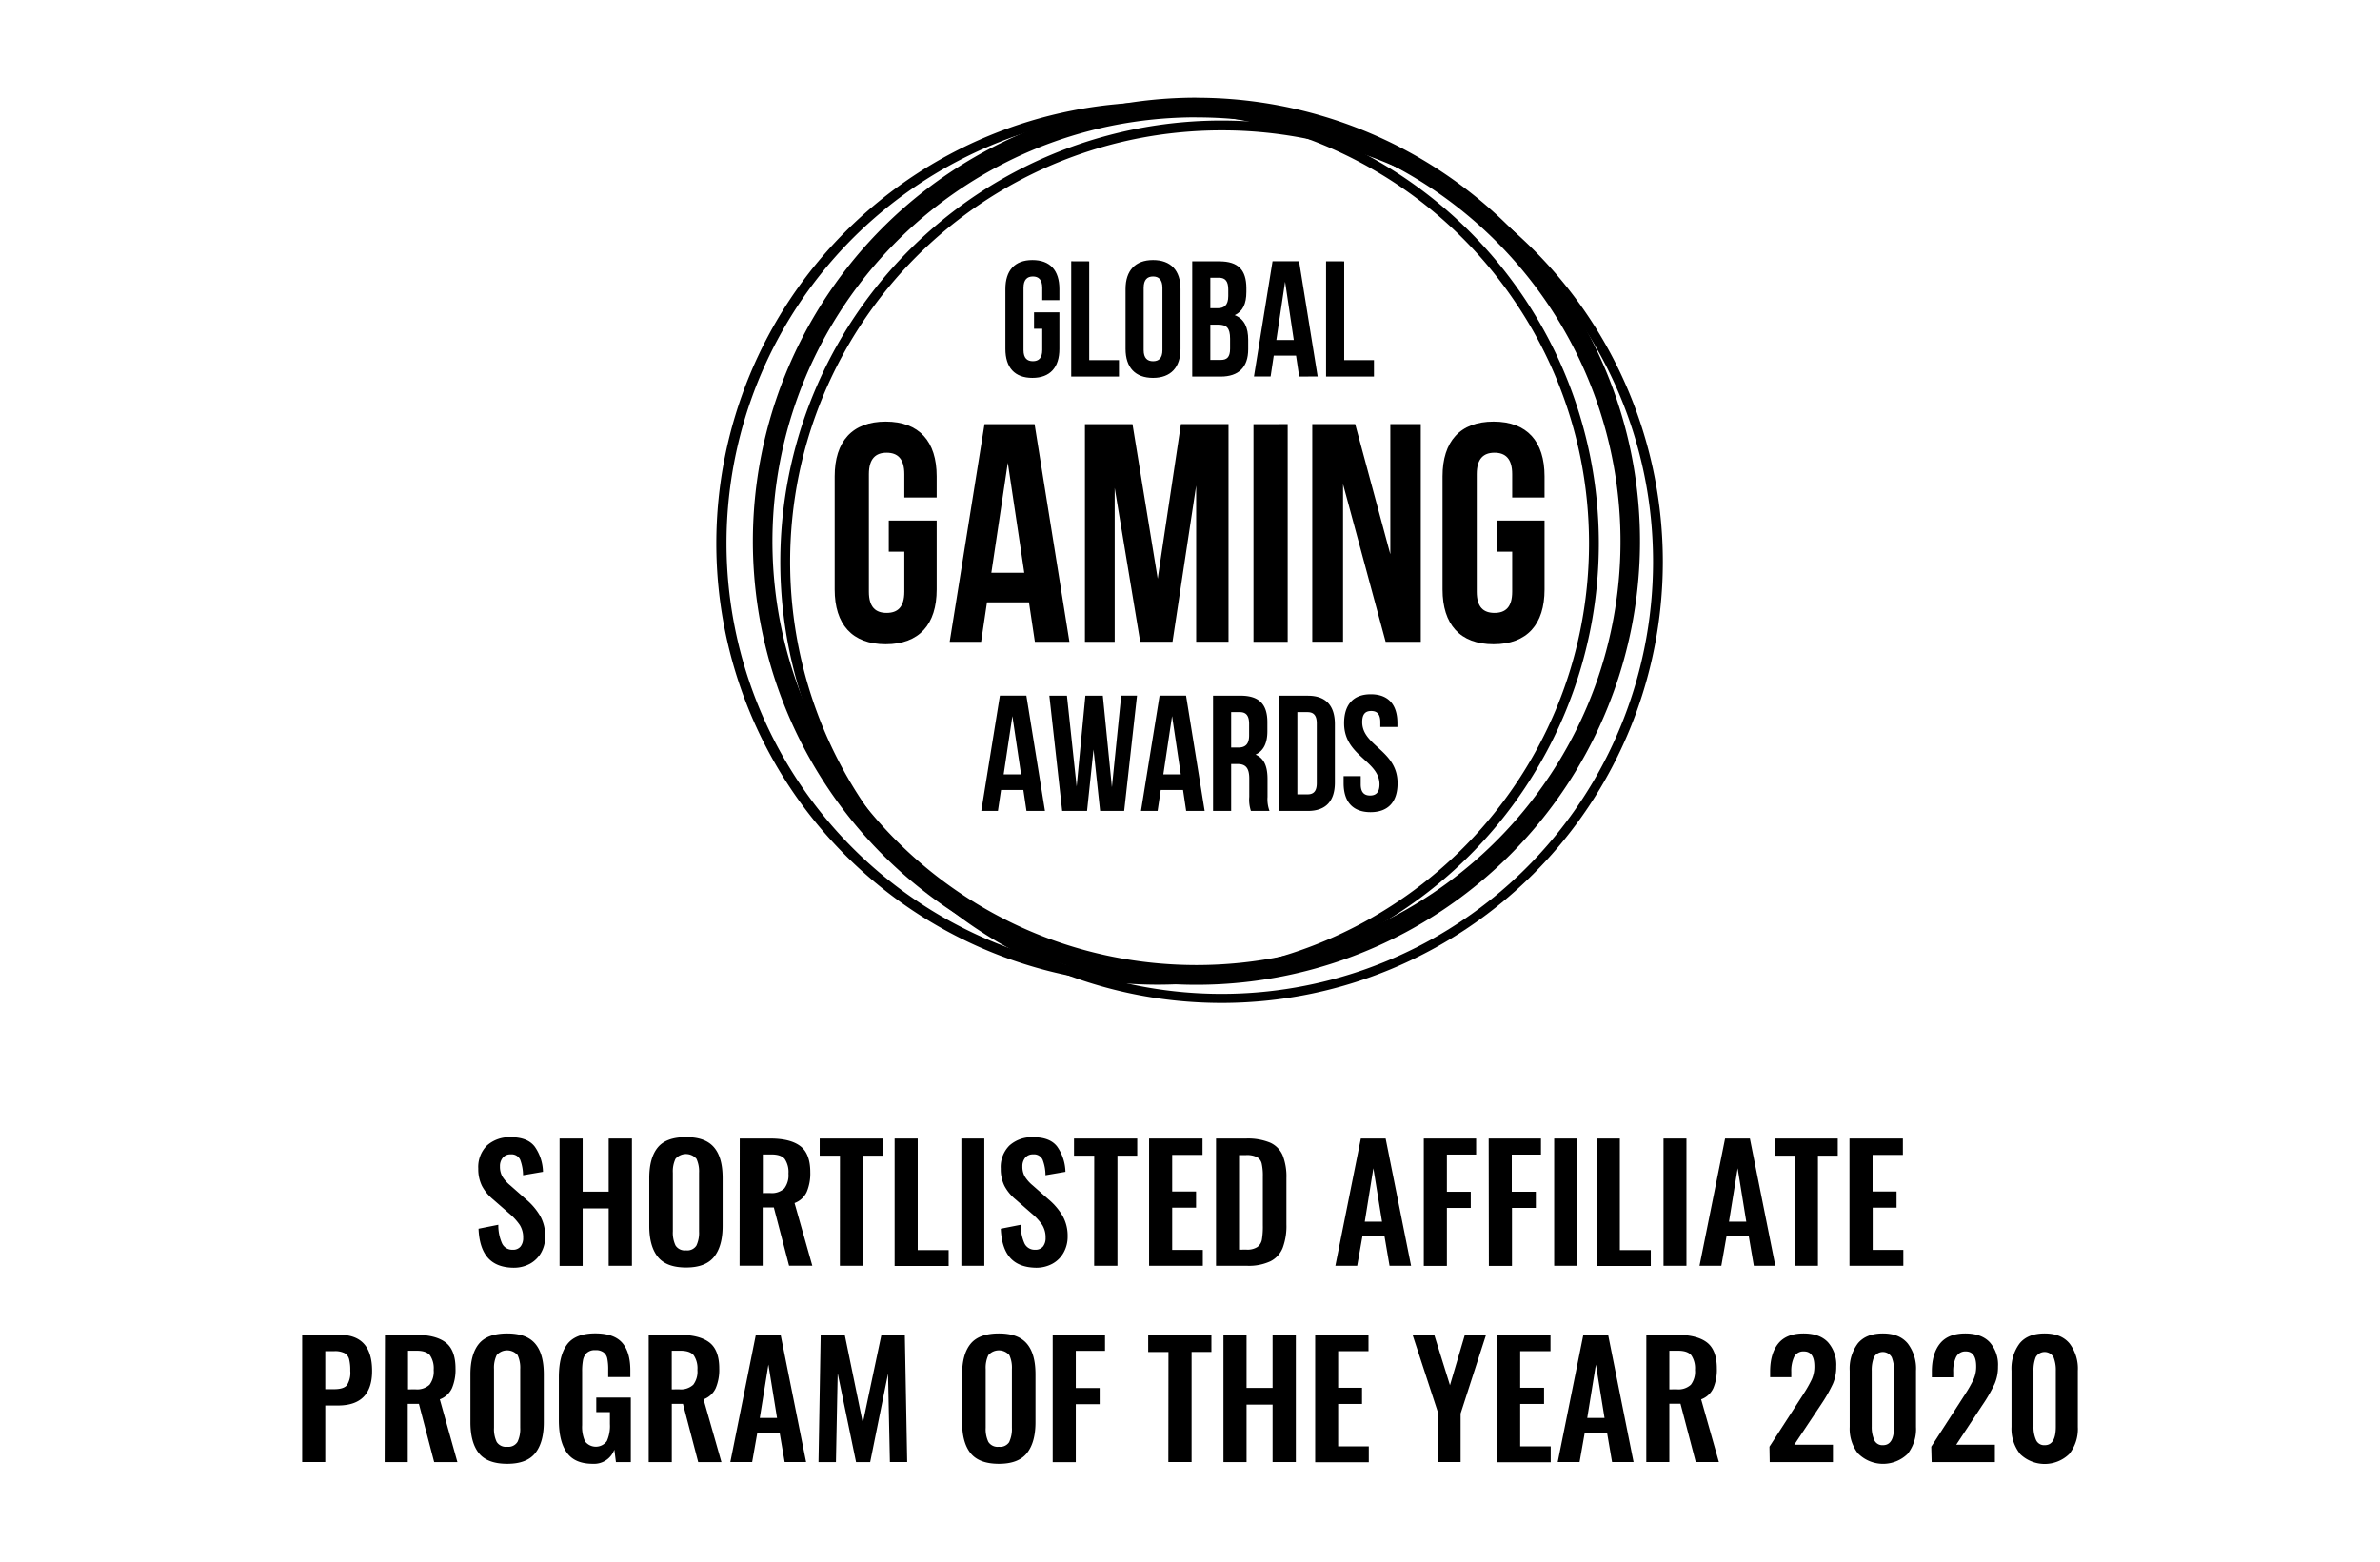 <svg id="Layer_1" data-name="Layer 1" xmlns="http://www.w3.org/2000/svg" viewBox="0 0 640 420"><defs><style>.cls-1{fill:none;}.cls-2{isolation:isolate;}</style></defs><title>Untitled-2</title><g id="Path_58" data-name="Path 58"><path d="M239,140v8.37h4.18v10.78c0,4.18-1.84,5.69-4.76,5.69s-4.77-1.5-4.77-5.69V127.52c0-4.18,1.84-5.76,4.77-5.76s4.76,1.58,4.76,5.76v6.28h8.7v-5.7c0-9.36-4.68-14.71-13.71-14.71s-13.72,5.36-13.72,14.71v30.44c0,9.37,4.69,14.72,13.72,14.72s13.71-5.35,13.71-14.72V140Zm48.58,32.61-9.37-58.53H264.74l-9.36,58.53h8.45L265.41,162H276.7l1.59,10.62Zm-21-18.56,4.43-29.6,4.43,29.6Zm44.74,1.59-6.78-41.56H291.75v58.53h8V131.21l6.86,41.38h8.69l6.36-42v42h8.7V114.06h-12.8Zm25.75-41.56v58.53h9.2V114.06Zm24.09,16.14,11.45,42.39h9.45V114.06h-8.19v35l-9.45-35H352.88v58.53h8.28Zm41.3,9.78v8.37h4.18v10.78c0,4.18-1.84,5.69-4.76,5.69s-4.77-1.5-4.77-5.69V127.52c0-4.18,1.84-5.76,4.77-5.76s4.76,1.58,4.76,5.76v6.28h8.7v-5.7c0-9.36-4.68-14.71-13.71-14.71s-13.72,5.36-13.72,14.71v30.44c0,9.37,4.69,14.72,13.72,14.72s13.71-5.35,13.71-14.71V140Z"/></g><g id="Path_59" data-name="Path 59"><path d="M278.06,84v4.43h2.21v5.71c0,2.21-1,3-2.52,3s-2.52-.79-2.52-3V77.42c0-2.22,1-3.06,2.52-3.06s2.52.84,2.52,3.06v3.31h4.61v-3c0-5-2.48-7.79-7.26-7.79s-7.26,2.83-7.26,7.79V93.84c0,5,2.48,7.79,7.26,7.79s7.26-2.84,7.26-7.79V84Zm10-13.73v31H300.9V96.85h-8V70.29Zm14.61,7.44V93.84c0,5,2.61,7.79,7.39,7.79s7.39-2.84,7.39-7.79V77.72c0-5-2.61-7.78-7.39-7.78s-7.39,2.83-7.39,7.78Zm4.87,16.42V77.42c0-2.22,1-3.06,2.52-3.06s2.53.84,2.53,3.06V94.15c0,2.21-1,3-2.53,3s-2.52-.84-2.52-3Zm20.41-23.85h-7.35v31h7.65c4.87,0,7.4-2.56,7.4-7.34V91.4c0-3.27-1-5.62-3.63-6.64,2.16-1,3.14-3.05,3.14-6.24v-1.1C335.12,72.63,333,70.29,327.91,70.29Zm-2.48,4.42h2.34c1.73,0,2.48,1,2.48,3.19v1.73c0,2.48-1.1,3.28-2.92,3.28h-1.9Zm0,12.62h2.17c2.21,0,3.14.89,3.14,3.76V93.8c0,2.3-.89,3-2.52,3h-2.79Zm28.86,13.94-5-31H342.2l-5,31h4.48l.84-5.61h6l.84,5.62Zm-11.11-9.82,2.35-15.67,2.34,15.67Zm13.37-21.16v31h12.88V96.85h-8V70.29Z"/></g><g id="Path_60" data-name="Path 60"><path d="M281,218.09l-5-31h-7.12l-5,31h4.47l.84-5.62h6l.84,5.63Zm-11.11-9.83,2.35-15.67,2.34,15.67Zm24.17-6.68,1.77,16.51h6.47l3.45-31H301.5L299,211.72l-2.44-24.62h-4.69l-2.35,24.44-2.61-24.44h-4.73l3.45,31h6.69Zm29.88,16.51-5-31h-7.12l-5,31h4.47l.84-5.62h6l.84,5.63Zm-11.11-9.83,2.35-15.67,2.34,15.67Zm23.55,9.83h5a9.07,9.07,0,0,1-.53-3.76v-4.78c0-3.23-.79-5.58-3.23-6.6,2.17-1,3.19-3.1,3.19-6.29v-2.43c0-4.78-2.17-7.13-7.22-7.13H326.2v31h4.87V205.48h1.68c2.22,0,3.19,1.05,3.19,3.94v4.87A9.6,9.6,0,0,0,336.38,218.09Zm-5.31-26.56h2.35c1.72,0,2.48,1,2.48,3.19v3.05c0,2.48-1.11,3.28-2.93,3.28h-1.9ZM344,187.1v31h7.7c4.87,0,7.26-2.7,7.26-7.65V194.76c0-4.95-2.39-7.65-7.26-7.65Zm4.87,4.43h2.74c1.55,0,2.48.79,2.48,3v16.11c0,2.22-.92,3-2.48,3h-2.74Zm12.57,3c0,8.85,9.52,10.05,9.52,16.42,0,2.22-1,3-2.53,3s-2.52-.79-2.52-3v-2.21h-4.6v1.9c0,5,2.47,7.79,7.25,7.79s7.26-2.83,7.26-7.79c0-8.85-9.51-10-9.51-16.42,0-2.21.88-3,2.43-3s2.44.84,2.44,3v1.29h4.6v-1c0-5-2.43-7.79-7.17-7.79s-7.17,2.83-7.17,7.79Z"/></g><path class="cls-1" d="M321.73,26.27A119.28,119.28,0,1,1,202.45,145.54h0A119.28,119.28,0,0,1,321.73,26.27Z"/><path d="M321.73,31.55a115.35,115.35,0,0,0-23,2.31,113.48,113.48,0,0,0-21.39,6.64,114.17,114.17,0,0,0-67.31,128,113.45,113.45,0,0,0,17.15,40.76A114.51,114.51,0,0,0,258,240.07a113.3,113.3,0,0,0,40.75,17.15,115,115,0,0,0,46,0,113.3,113.3,0,0,0,40.75-17.15,114.23,114.23,0,0,0,41.31-50.16,113.25,113.25,0,0,0,6.64-21.39,114.16,114.16,0,0,0-67.31-128,113.48,113.48,0,0,0-21.39-6.64,115.35,115.35,0,0,0-23-2.31m0-5.28A119.28,119.28,0,1,1,202.45,145.54,119.27,119.27,0,0,1,321.73,26.27Z"/><path class="cls-1" d="M328.5,32.42A118.67,118.67,0,1,1,209.83,151.08,118.66,118.66,0,0,1,328.5,32.42Z"/><path d="M328.5,35.06a117.16,117.16,0,0,0-23.39,2.35,116,116,0,0,0-90.28,90.28,117,117,0,0,0,0,46.77,116,116,0,0,0,227.33,0,117,117,0,0,0,0-46.77A115.39,115.39,0,0,0,424.7,86.21a115.7,115.7,0,0,0-96.2-51.15m0-2.64A118.66,118.66,0,1,1,209.83,151.08,118.66,118.66,0,0,1,328.5,32.42Z"/><path class="cls-1" d="M311.29,27.5A118.67,118.67,0,1,1,192.62,146.16,118.67,118.67,0,0,1,311.29,27.5Z"/><path d="M311.28,30.14a117.31,117.31,0,0,0-23.39,2.35A116,116,0,1,0,418.18,191.32a114.47,114.47,0,0,0,6.76-21.78,117,117,0,0,0,0-46.77,115.61,115.61,0,0,0-17.45-41.48,115.73,115.73,0,0,0-96.21-51.15m0-2.64A118.66,118.66,0,1,1,192.62,146.16,118.66,118.66,0,0,1,311.28,27.5Z"/><g class="cls-2"><path d="M131.19,338.27c-1.53-1.74-2.37-4.35-2.51-7.81L134,329.4a11.9,11.9,0,0,0,1,5,3,3,0,0,0,2.85,1.71,2.55,2.55,0,0,0,2.13-.87,3.61,3.61,0,0,0,.7-2.34,6.23,6.23,0,0,0-.91-3.45,15.5,15.5,0,0,0-2.85-3.1l-4.31-3.76a12.11,12.11,0,0,1-3-3.63,10.16,10.16,0,0,1-1-4.65,8.17,8.17,0,0,1,2.34-6.23,9.08,9.08,0,0,1,6.49-2.22q4.42,0,6.35,2.52a12.28,12.28,0,0,1,2.22,6.78l-5.36.92a12,12,0,0,0-.78-4.2,2.55,2.55,0,0,0-2.56-1.41,2.62,2.62,0,0,0-2.11.9,3.48,3.48,0,0,0-.76,2.31,5.45,5.45,0,0,0,.65,2.76,10,10,0,0,0,2.14,2.39l4.26,3.76a17,17,0,0,1,3.76,4.43,10.91,10.91,0,0,1,1.35,5.5,8.66,8.66,0,0,1-1.07,4.35,7.7,7.7,0,0,1-3,3,9.08,9.08,0,0,1-4.48,1.08Q133.49,340.89,131.19,338.27Z"/><path d="M150.47,306.21h6.21v14.28h7V306.21h6.25v34.22h-6.25V325h-7v15.46h-6.21Z"/><path d="M176.87,338q-2.28-2.85-2.28-8.34V316.86c0-3.64.76-6.38,2.28-8.24s4.06-2.79,7.61-2.79,6,.93,7.56,2.79,2.28,4.6,2.28,8.24V329.7q0,5.44-2.3,8.32t-7.54,2.87Q179.16,340.89,176.87,338ZM187.26,335a8,8,0,0,0,.72-3.8V315.42a8,8,0,0,0-.7-3.76,3.74,3.74,0,0,0-5.63,0,7.82,7.82,0,0,0-.72,3.74v15.76a8,8,0,0,0,.72,3.8,2.93,2.93,0,0,0,2.83,1.31A2.89,2.89,0,0,0,187.26,335Z"/><path d="M198.92,306.21h8.24c3.6,0,6.29.69,8.07,2.05s2.66,3.71,2.66,7a12.7,12.7,0,0,1-.95,5.3,5.82,5.82,0,0,1-3.28,3l4.78,16.86h-6.25l-4.1-15.67h-3v15.67h-6.21Zm8.2,14.66a4.93,4.93,0,0,0,3.78-1.23,5.88,5.88,0,0,0,1.12-4,6.26,6.26,0,0,0-1-3.93c-.66-.81-1.85-1.22-3.57-1.22h-2.32v10.39Z"/><path d="M225.87,310.82h-5.45v-4.61h17v4.61h-5.32v29.61h-6.25Z"/><path d="M240.57,306.21h6.21v30h8.32v4.27H240.57Z"/><path d="M258.52,306.21h6.17v34.22h-6.17Z"/><path d="M271.64,338.27c-1.54-1.74-2.38-4.35-2.52-7.81l5.37-1.06a11.92,11.92,0,0,0,1,5,3,3,0,0,0,2.85,1.71,2.59,2.59,0,0,0,2.14-.87,3.66,3.66,0,0,0,.69-2.34,6.31,6.31,0,0,0-.9-3.45,15.3,15.3,0,0,0-2.86-3.1l-4.3-3.76a12,12,0,0,1-3-3.63,10.16,10.16,0,0,1-1-4.65,8.17,8.17,0,0,1,2.34-6.23,9,9,0,0,1,6.48-2.22q4.44,0,6.36,2.52a12.36,12.36,0,0,1,2.22,6.78l-5.37.92a11.59,11.59,0,0,0-.78-4.2,2.54,2.54,0,0,0-2.55-1.41,2.62,2.62,0,0,0-2.12.9,3.53,3.53,0,0,0-.76,2.31,5.35,5.35,0,0,0,.66,2.76,10.11,10.11,0,0,0,2.13,2.39l4.27,3.76a17.24,17.24,0,0,1,3.76,4.43,10.91,10.91,0,0,1,1.35,5.5,8.66,8.66,0,0,1-1.08,4.35,7.64,7.64,0,0,1-3,3,9.06,9.06,0,0,1-4.48,1.08C275.49,340.89,273.17,340,271.64,338.27Z"/><path d="M294.25,310.82h-5.44v-4.61h17v4.61h-5.32v29.61h-6.26Z"/><path d="M309,306.21h14.37v4.4h-8.16v9.84h6.42v4.35h-6.42v11.36h8.24v4.27H309Z"/><path d="M327,306.21h8.07a15.61,15.61,0,0,1,6.51,1.12,6.61,6.61,0,0,1,3.35,3.42,15.7,15.7,0,0,1,1,6.11v12.46a16.73,16.73,0,0,1-1,6.29,6.87,6.87,0,0,1-3.31,3.61,13.71,13.71,0,0,1-6.3,1.21H327Zm8.15,29.87a4.94,4.94,0,0,0,3-.72,3.24,3.24,0,0,0,1.19-2,21.31,21.31,0,0,0,.25-3.82v-13.1a15,15,0,0,0-.3-3.46,2.68,2.68,0,0,0-1.24-1.75,6,6,0,0,0-3-.57h-1.86v25.43Z"/><path d="M365.94,306.21h6.67l6.84,34.22h-5.79l-1.35-7.9h-5.95l-1.4,7.9h-5.87Zm5.7,22.35-2.33-14.36L367,328.56Z"/><path d="M382.87,306.21h14.07v4.31h-7.86v10h6.42v4.35h-6.42v15.59h-6.21Z"/><path d="M400.32,306.21h14.06v4.31h-7.85v10H413v4.35h-6.42v15.59h-6.21Z"/><path d="M417.93,306.21h6.17v34.22h-6.17Z"/><path d="M429.38,306.21h6.21v30h8.32v4.27H429.38Z"/><path d="M447.33,306.21h6.17v34.22h-6.17Z"/><path d="M463.89,306.21h6.67l6.84,34.22h-5.78l-1.35-7.9h-6l-1.39,7.9h-5.87Zm5.7,22.35-2.32-14.36-2.33,14.36Z"/><path d="M482.64,310.82h-5.45v-4.61h17v4.61h-5.33v29.61h-6.25Z"/><path d="M497.34,306.21H511.7v4.4h-8.15v9.84H510v4.35h-6.42v11.36h8.24v4.27H497.34Z"/></g><g class="cls-2"><path d="M81.26,359H91.32q8.75,0,8.74,9.72,0,9.28-9.17,9.29H87.47v15.21H81.26Zm8.62,14.62q2.53,0,3.42-1.08a6.26,6.26,0,0,0,.89-3.86,12.27,12.27,0,0,0-.3-3.11,2.64,2.64,0,0,0-1.2-1.63,5.67,5.67,0,0,0-2.81-.54H87.47v10.22Z"/><path d="M103.52,359h8.24c3.6,0,6.29.69,8.07,2.05s2.66,3.71,2.66,7a12.7,12.7,0,0,1-.95,5.3,5.8,5.8,0,0,1-3.27,3L123,393.23h-6.25l-4.1-15.67h-3v15.67h-6.21Zm8.2,14.66a4.93,4.93,0,0,0,3.78-1.23,5.88,5.88,0,0,0,1.12-4,6.26,6.26,0,0,0-1-3.93c-.67-.81-1.86-1.22-3.57-1.22h-2.33v10.39Z"/><path d="M128.78,390.84q-2.28-2.85-2.28-8.34V369.66c0-3.64.76-6.38,2.28-8.24s4.06-2.79,7.61-2.79,6,.93,7.56,2.79,2.28,4.6,2.28,8.24V382.5q0,5.44-2.3,8.32t-7.54,2.87Q131.07,393.69,128.78,390.84Zm10.39-3.06a8,8,0,0,0,.72-3.8V368.22a8,8,0,0,0-.7-3.76,3.74,3.74,0,0,0-5.63,0,7.82,7.82,0,0,0-.72,3.74V384a8,8,0,0,0,.72,3.8,2.93,2.93,0,0,0,2.83,1.31A2.89,2.89,0,0,0,139.17,387.78Z"/><path d="M152.42,390.67q-2.14-3-2.14-8.72V370.46q0-5.86,2.2-8.85t7.56-3q5.07,0,7.27,2.52c1.46,1.67,2.19,4.16,2.19,7.45v1.78h-5.95v-1.95a14.52,14.52,0,0,0-.24-3,2.78,2.78,0,0,0-1-1.68,3.46,3.46,0,0,0-2.22-.6,3.19,3.19,0,0,0-2.32.76,3.64,3.64,0,0,0-1,1.95,16.11,16.11,0,0,0-.23,3.08V383.3a9.43,9.43,0,0,0,.78,4.35,3.65,3.65,0,0,0,5.87-.08,9.92,9.92,0,0,0,.82-4.57v-3.21h-3.67v-3.92h9.29v17.36h-4l-.43-3.34a5.8,5.8,0,0,1-5.78,3.8C156.17,393.69,153.84,392.69,152.42,390.67Z"/><path d="M174.44,359h8.24c3.6,0,6.29.69,8.07,2.05s2.66,3.71,2.66,7a12.7,12.7,0,0,1-.95,5.3,5.8,5.8,0,0,1-3.27,3L194,393.23h-6.25l-4.1-15.67h-3v15.67h-6.21Zm8.2,14.66a4.93,4.93,0,0,0,3.78-1.23,5.88,5.88,0,0,0,1.12-4,6.26,6.26,0,0,0-1-3.93c-.67-.81-1.86-1.22-3.57-1.22h-2.33v10.39Z"/><path d="M203.25,359h6.67l6.85,34.22H211l-1.35-7.9h-6l-1.39,7.9h-5.87Zm5.7,22.35L206.63,367l-2.32,14.36Z"/><path d="M220.69,359h6.47l4.86,23.7,5-23.7h6.3l.63,34.22h-4.65l-.5-23.78L234,393.23H230.2l-4.94-23.87-.47,23.87H220.1Z"/><path d="M261,390.84q-2.28-2.85-2.28-8.34V369.66c0-3.64.76-6.38,2.28-8.24s4.06-2.79,7.61-2.79,6,.93,7.56,2.79,2.28,4.6,2.28,8.24V382.5q0,5.44-2.3,8.32t-7.54,2.87Q263.31,393.69,261,390.84Zm10.4-3.06a8.18,8.18,0,0,0,.71-3.8V368.22a8.09,8.09,0,0,0-.69-3.76,3.75,3.75,0,0,0-5.64,0,7.82,7.82,0,0,0-.72,3.74V384a8,8,0,0,0,.72,3.8,2.94,2.94,0,0,0,2.83,1.31A2.9,2.9,0,0,0,271.43,387.78Z"/><path d="M283.08,359h14.07v4.31h-7.86v10h6.42v4.35h-6.42v15.59h-6.21Z"/><path d="M314.21,363.62h-5.45V359h17v4.61h-5.33v29.61h-6.25Z"/><path d="M329,359h6.21v14.28h7V359h6.25v34.22h-6.25V377.77h-7v15.46H329Z"/><path d="M353.66,359H368v4.4h-8.16v9.84h6.42v4.35h-6.42V389h8.24v4.27H353.66Z"/><path d="M386.78,380.18,379.85,359h5.83l4.23,13.56,4-13.56h5.7l-6.84,21.17v13.05h-6Z"/><path d="M402.58,359h14.36v4.4h-8.15v9.84h6.42v4.35h-6.42V389H417v4.27H402.58Z"/><path d="M425.77,359h6.67l6.84,34.22H433.5l-1.35-7.9h-6l-1.39,7.9h-5.88Zm5.7,22.35L429.15,367l-2.33,14.36Z"/><path d="M442.71,359h8.23c3.61,0,6.3.69,8.07,2.05s2.66,3.71,2.66,7a12.7,12.7,0,0,1-.95,5.3,5.77,5.77,0,0,1-3.27,3l4.77,16.86H456l-4.1-15.67h-3v15.67h-6.2Zm8.19,14.66a4.93,4.93,0,0,0,3.78-1.23,5.82,5.82,0,0,0,1.12-4,6.26,6.26,0,0,0-1-3.93c-.66-.81-1.86-1.22-3.57-1.22h-2.33v10.39Z"/><path d="M475.82,389.09,484.27,376l.38-.59c.11-.16.21-.32.29-.46a33.34,33.34,0,0,0,2.24-3.93,8.37,8.37,0,0,0,.72-3.55c0-2.64-.93-4-2.79-4a2.75,2.75,0,0,0-2.66,1.48,8.85,8.85,0,0,0-.76,4v1.44H476V368.9c0-3.21.72-5.73,2.17-7.54s3.73-2.73,6.82-2.73q4.32,0,6.55,2.35a9.12,9.12,0,0,1,2.24,6.56,11.19,11.19,0,0,1-.91,4.65,39.33,39.33,0,0,1-2.81,5l-.5.76-7.06,10.6h10.39v4.69h-17Z"/><path d="M499.69,391a10.83,10.83,0,0,1-2.29-7.22V368.64a11.27,11.27,0,0,1,2.2-7.35c1.47-1.77,3.7-2.66,6.72-2.66s5.18.9,6.67,2.68a11.12,11.12,0,0,1,2.24,7.33v15.17A10.83,10.83,0,0,1,513,391a9.49,9.49,0,0,1-13.26,0Zm9.63-7.31v-15a9.3,9.3,0,0,0-.62-3.66,2.74,2.74,0,0,0-4.79,0,9.73,9.73,0,0,0-.59,3.66v15a8.69,8.69,0,0,0,.65,3.53,2.37,2.37,0,0,0,2.35,1.46Q509.32,388.71,509.32,383.72Z"/><path d="M519.33,389.09,527.78,376c.14-.22.26-.42.38-.59s.21-.32.29-.46a33.34,33.34,0,0,0,2.24-3.93,8.37,8.37,0,0,0,.72-3.55c0-2.64-.93-4-2.79-4A2.74,2.74,0,0,0,526,365a8.71,8.71,0,0,0-.76,4v1.44h-5.75V368.9c0-3.21.73-5.73,2.18-7.54s3.72-2.73,6.82-2.73c2.87,0,5.06.78,6.55,2.35a9.12,9.12,0,0,1,2.24,6.56,11.35,11.35,0,0,1-.91,4.65,40.62,40.62,0,0,1-2.81,5l-.51.76-7,10.6h10.39v4.69h-17Z"/><path d="M543.19,391a10.83,10.83,0,0,1-2.28-7.22V368.64a11.21,11.21,0,0,1,2.2-7.35q2.19-2.66,6.71-2.66c3,0,5.19.9,6.68,2.68a11.12,11.12,0,0,1,2.24,7.33v15.17a10.83,10.83,0,0,1-2.28,7.22,9.5,9.5,0,0,1-13.27,0Zm9.63-7.31v-15a9.32,9.32,0,0,0-.61-3.66,2.74,2.74,0,0,0-4.79,0,9.52,9.52,0,0,0-.6,3.66v15a8.52,8.52,0,0,0,.66,3.53,2.36,2.36,0,0,0,2.34,1.46Q552.82,388.71,552.82,383.72Z"/></g></svg>